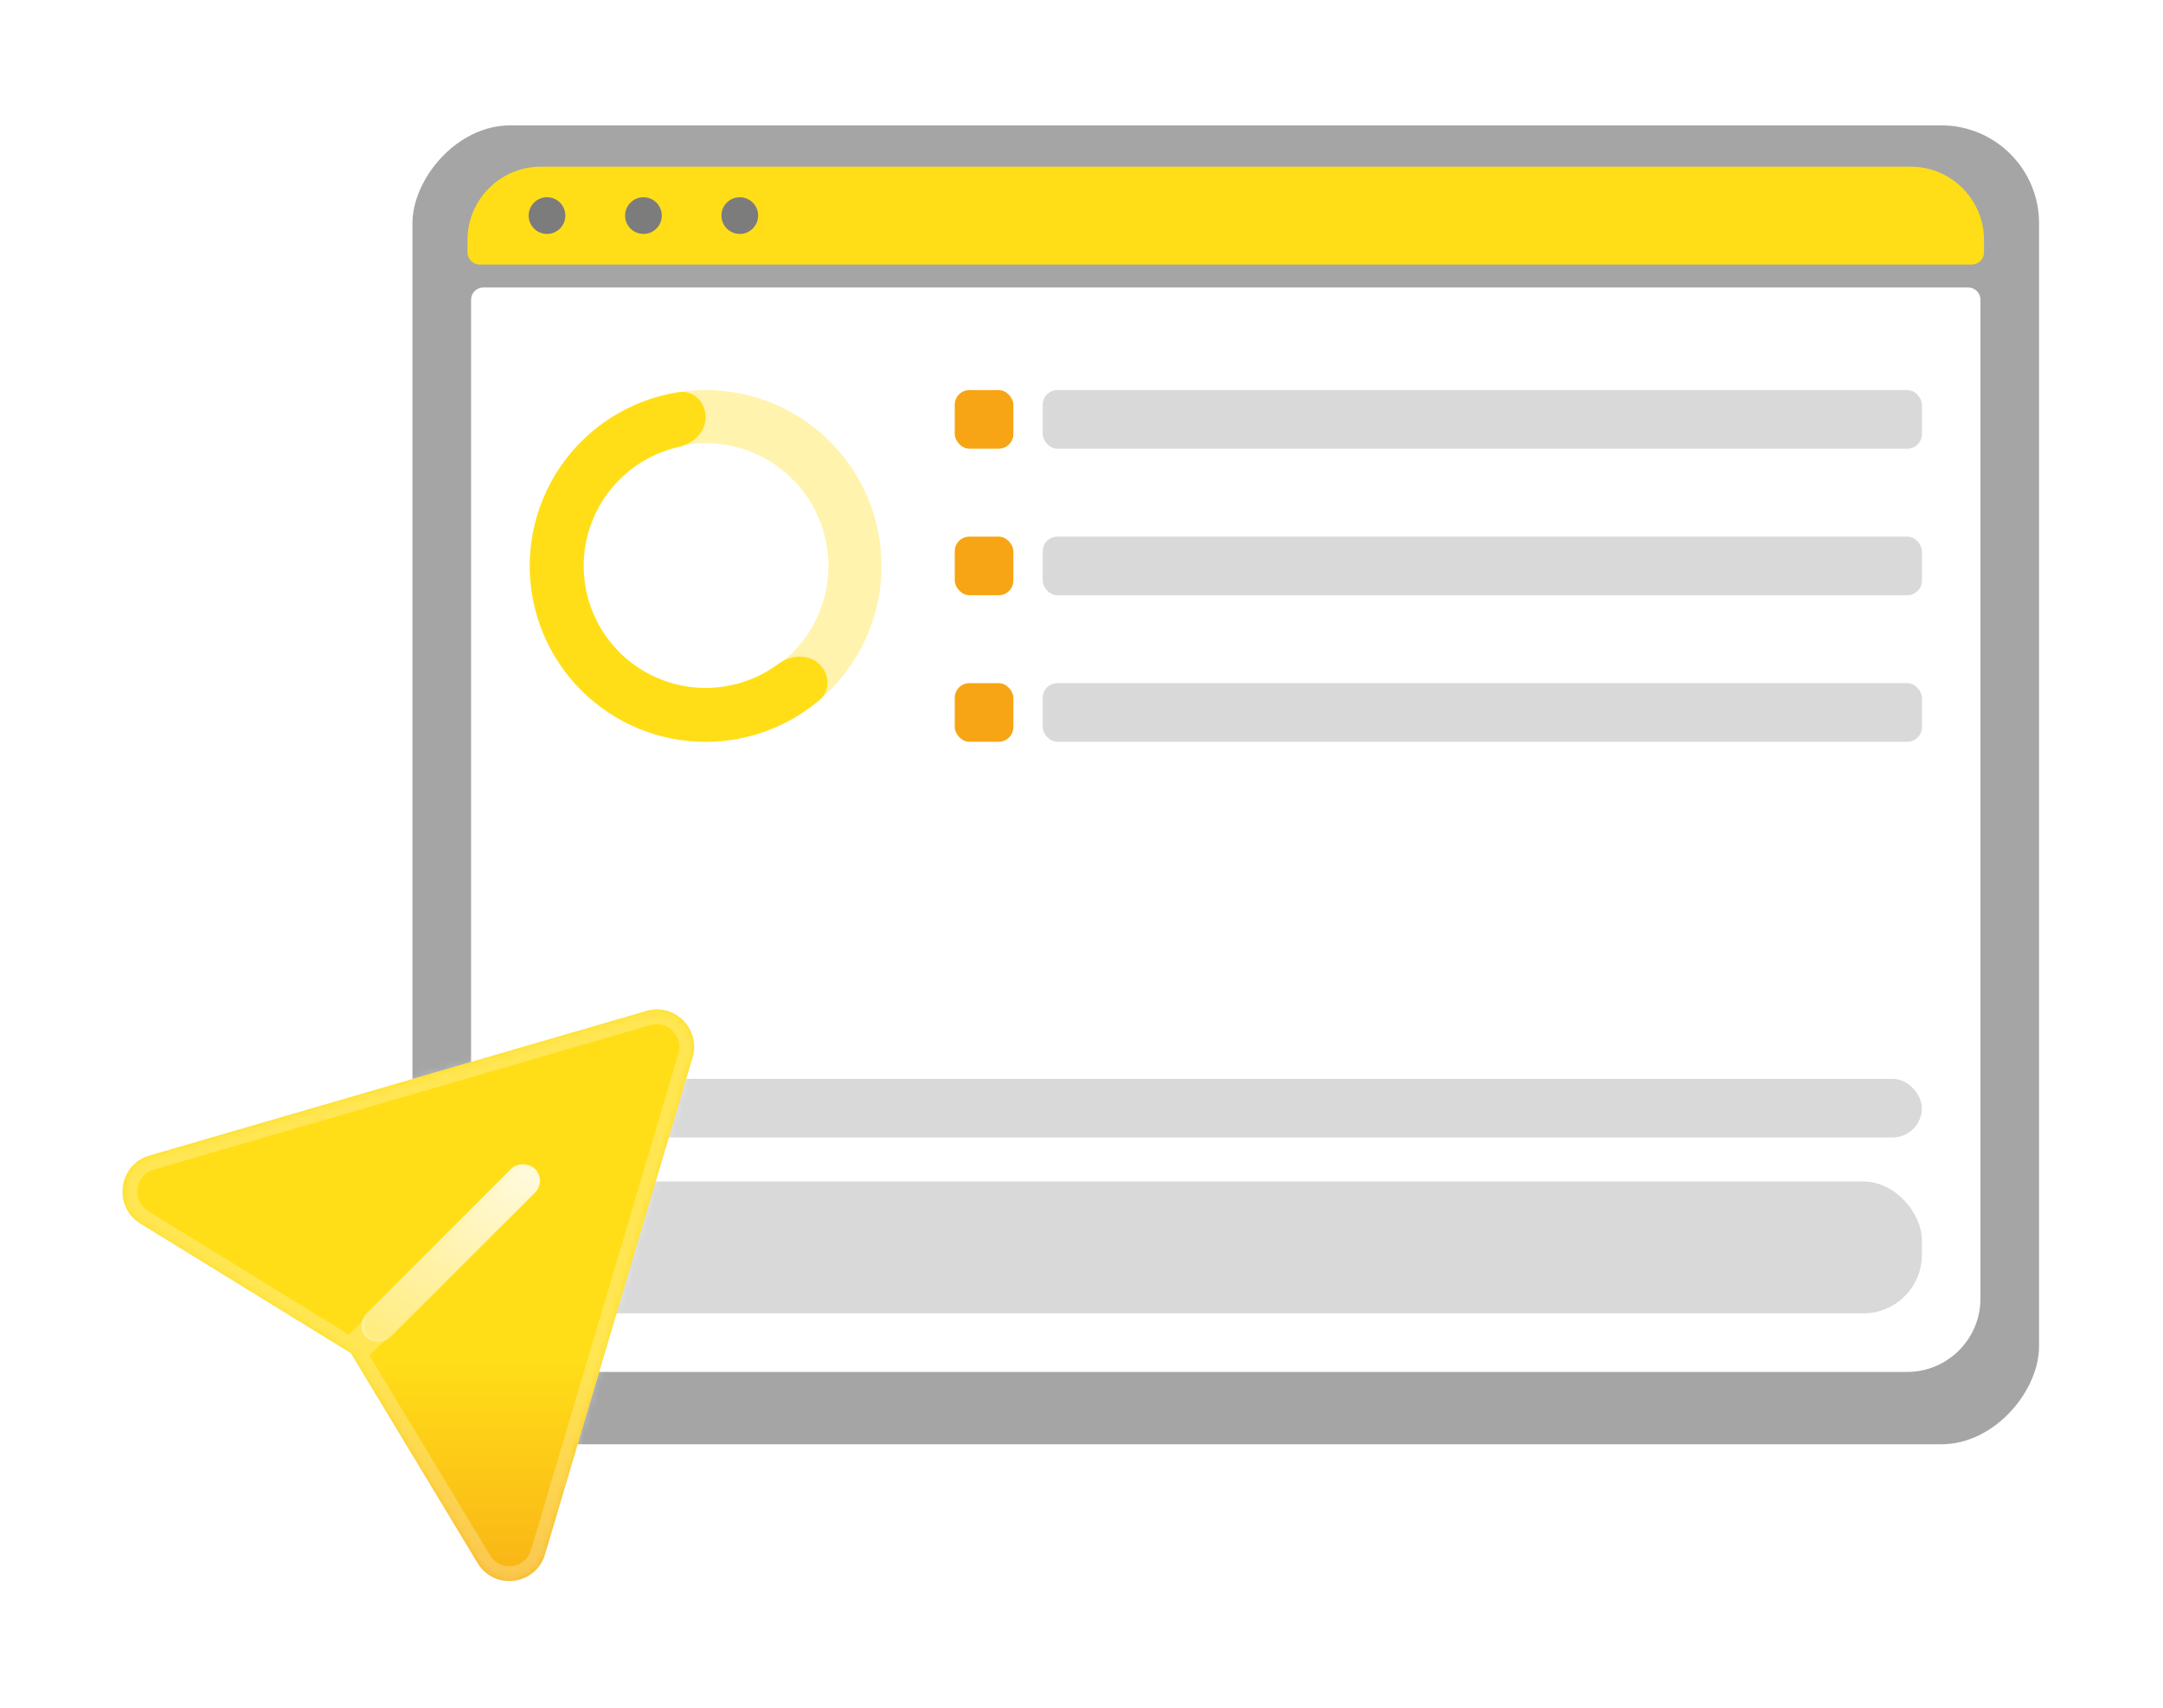 <svg width="309" height="244" viewBox="0 0 309 244" fill="none" xmlns="http://www.w3.org/2000/svg">
<g filter="url(#filter0_bd_1413_54371)">
<rect width="232.372" height="188.409" rx="13.977" transform="matrix(-1 0 0 1 291.293 15.949)" fill="#A5A5A5"/>
</g>
<path d="M66.785 34.295C66.785 28.506 71.478 23.812 77.268 23.812H272.949C278.739 23.812 283.432 28.506 283.432 34.295V36.043C283.432 37.008 282.65 37.79 281.685 37.79H68.532C67.567 37.79 66.785 37.008 66.785 36.043V34.295Z" fill="#FFDE18"/>
<path d="M78.144 33.417C79.592 33.417 80.765 32.244 80.765 30.797C80.765 29.349 79.592 28.176 78.144 28.176C76.697 28.176 75.523 29.349 75.523 30.797C75.523 32.244 76.697 33.417 78.144 33.417Z" fill="#7C7C7C"/>
<path d="M91.921 33.417C93.369 33.417 94.542 32.244 94.542 30.797C94.542 29.349 93.369 28.176 91.921 28.176C90.474 28.176 89.301 29.349 89.301 30.797C89.301 32.244 90.474 33.417 91.921 33.417Z" fill="#7C7C7C"/>
<path d="M105.683 33.417C107.131 33.417 108.304 32.244 108.304 30.797C108.304 29.349 107.131 28.176 105.683 28.176C104.236 28.176 103.062 29.349 103.062 30.797C103.062 32.244 104.236 33.417 105.683 33.417Z" fill="#7C7C7C"/>
<path d="M67.297 42.814C67.297 41.849 68.079 41.066 69.044 41.066H281.174C282.139 41.066 282.921 41.849 282.921 42.814V185.498C282.921 191.287 278.228 195.981 272.438 195.981H77.78C71.99 195.981 67.297 191.287 67.297 185.498V42.814Z" fill="white"/>
<rect x="75.68" y="168.771" width="198.877" height="18.841" rx="8.374" fill="#D9D9D9"/>
<rect x="75.68" y="154.111" width="198.877" height="8.374" rx="4.187" fill="#D9D9D9"/>
<g filter="url(#filter1_d_1413_54371)">
<path d="M125.926 80.846C125.926 66.972 114.679 55.724 100.805 55.724C86.931 55.724 75.684 66.972 75.684 80.846C75.684 94.72 86.931 105.967 100.805 105.967C114.679 105.967 125.926 94.72 125.926 80.846ZM83.266 80.846C83.266 71.159 91.118 63.307 100.805 63.307C110.491 63.307 118.343 71.159 118.343 80.846C118.343 90.532 110.491 98.384 100.805 98.384C91.118 98.384 83.266 90.532 83.266 80.846Z" fill="#FFF3AE"/>
</g>
<path d="M100.805 59.573C100.805 57.447 99.072 55.694 96.972 56.019C94.103 56.461 91.324 57.399 88.76 58.8C85.067 60.818 81.939 63.732 79.665 67.274C77.391 70.816 76.044 74.873 75.746 79.071C75.449 83.27 76.212 87.476 77.964 91.303C79.716 95.13 82.401 98.456 85.774 100.974C89.147 103.492 93.098 105.123 97.265 105.716C101.432 106.309 105.682 105.846 109.623 104.368C112.358 103.343 114.885 101.852 117.094 99.97C118.712 98.592 118.517 96.135 116.908 94.746V94.746C115.299 93.357 112.888 93.579 111.18 94.844C109.881 95.808 108.448 96.589 106.921 97.161C104.187 98.186 101.24 98.508 98.35 98.096C95.459 97.685 92.719 96.554 90.379 94.807C88.04 93.06 86.177 90.754 84.962 88.099C83.746 85.445 83.218 82.527 83.424 79.615C83.63 76.703 84.565 73.889 86.142 71.432C87.719 68.975 89.888 66.954 92.451 65.554C93.881 64.773 95.409 64.199 96.988 63.844C99.061 63.379 100.805 61.698 100.805 59.573V59.573Z" fill="#FFDE18"/>
<rect x="274.566" y="64.096" width="125.606" height="8.374" rx="2.093" transform="rotate(-180 274.566 64.096)" fill="#D9D9D9"/>
<rect x="144.766" y="64.096" width="8.374" height="8.374" rx="2.093" transform="rotate(-180 144.766 64.096)" fill="#F7A515"/>
<rect x="144.766" y="85.029" width="8.374" height="8.374" rx="2.093" transform="rotate(-180 144.766 85.029)" fill="#F7A515"/>
<rect x="144.766" y="105.961" width="8.374" height="8.374" rx="2.093" transform="rotate(-180 144.766 105.961)" fill="#F7A515"/>
<rect x="274.566" y="85.029" width="125.606" height="8.374" rx="2.093" transform="rotate(-180 274.566 85.029)" fill="#D9D9D9"/>
<rect x="274.566" y="105.961" width="125.606" height="8.374" rx="2.093" transform="rotate(-180 274.566 105.961)" fill="#D9D9D9"/>
<g filter="url(#filter2_d_1413_54371)">
<mask id="path-17-inside-1_1413_54371" fill="white">
<path fill-rule="evenodd" clip-rule="evenodd" d="M75.081 168.644L50.131 193.289L20.055 174.777C16.114 172.351 16.912 166.365 21.352 165.077L92.362 144.414C96.4 143.246 100.134 147.032 98.925 151.089L77.856 222.025C76.536 226.464 70.618 227.233 68.226 223.269L50.131 193.289"/>
</mask>
<path fill-rule="evenodd" clip-rule="evenodd" d="M75.081 168.644L50.131 193.289L20.055 174.777C16.114 172.351 16.912 166.365 21.352 165.077L92.362 144.414C96.4 143.246 100.134 147.032 98.925 151.089L77.856 222.025C76.536 226.464 70.618 227.233 68.226 223.269L50.131 193.289" fill="#E2E2E2" fill-opacity="0.89"/>
<path fill-rule="evenodd" clip-rule="evenodd" d="M75.081 168.644L50.131 193.289L20.055 174.777C16.114 172.351 16.912 166.365 21.352 165.077L92.362 144.414C96.4 143.246 100.134 147.032 98.925 151.089L77.856 222.025C76.536 226.464 70.618 227.233 68.226 223.269L50.131 193.289" fill="url(#paint0_linear_1413_54371)"/>
<path d="M76.552 170.134C77.375 169.321 77.383 167.996 76.571 167.173C75.758 166.351 74.433 166.342 73.61 167.155L76.552 170.134ZM20.055 174.777L18.957 176.56L18.957 176.56L20.055 174.777ZM21.352 165.077L21.936 167.087L21.937 167.087L21.352 165.077ZM92.362 144.414L91.78 142.403L91.777 142.404L92.362 144.414ZM98.925 151.089L96.918 150.491L96.918 150.493L98.925 151.089ZM77.856 222.025L79.862 222.622L79.862 222.621L77.856 222.025ZM68.226 223.269L70.018 222.188L70.018 222.188L68.226 223.269ZM73.61 167.155L48.66 191.799L51.602 194.778L76.552 170.134L73.61 167.155ZM51.229 191.506L21.152 172.994L18.957 176.56L49.034 195.072L51.229 191.506ZM21.152 172.994C18.747 171.514 19.252 167.866 21.936 167.087L20.769 163.066C14.573 164.865 13.48 173.188 18.957 176.56L21.152 172.994ZM21.937 167.087L92.947 146.424L91.777 142.404L20.767 163.067L21.937 167.087ZM92.944 146.425C95.369 145.723 97.661 147.999 96.918 150.491L100.931 151.687C102.607 146.064 97.431 140.768 91.78 142.403L92.944 146.425ZM96.918 150.493L75.849 221.429L79.862 222.621L100.931 151.685L96.918 150.493ZM75.849 221.429C75.044 224.136 71.464 224.584 70.018 222.188L66.433 224.351C69.771 229.882 78.028 228.792 79.862 222.622L75.849 221.429ZM70.018 222.188L51.924 192.207L48.339 194.371L66.433 224.351L70.018 222.188Z" fill="white" fill-opacity="0.25" mask="url(#path-17-inside-1_1413_54371)"/>
</g>
<g filter="url(#filter3_d_1413_54371)">
<rect x="50.648" y="189.34" width="34.039" height="4.817" rx="2.408" transform="rotate(-45 50.648 189.34)" fill="url(#paint1_linear_1413_54371)" fill-opacity="0.78"/>
<rect x="50.921" y="189.34" width="33.654" height="4.431" rx="2.216" transform="rotate(-45 50.921 189.34)" stroke="url(#paint2_linear_1413_54371)" stroke-width="0.385"/>
</g>
<defs>
<filter id="filter0_bd_1413_54371" x="39.34" y="-3.632" width="271.534" height="227.573" filterUnits="userSpaceOnUse" color-interpolation-filters="sRGB">
<feFlood flood-opacity="0" result="BackgroundImageFix"/>
<feGaussianBlur in="BackgroundImageFix" stdDeviation="9.791"/>
<feComposite in2="SourceAlpha" operator="in" result="effect1_backgroundBlur_1413_54371"/>
<feColorMatrix in="SourceAlpha" type="matrix" values="0 0 0 0 0 0 0 0 0 0 0 0 0 0 0 0 0 0 127 0" result="hardAlpha"/>
<feMorphology radius="0.49" operator="erode" in="SourceAlpha" result="effect2_dropShadow_1413_54371"/>
<feOffset dy="1.958"/>
<feGaussianBlur stdDeviation="5.874"/>
<feComposite in2="hardAlpha" operator="out"/>
<feColorMatrix type="matrix" values="0 0 0 0 0 0 0 0 0 0 0 0 0 0 0 0 0 0 0.2 0"/>
<feBlend mode="normal" in2="effect1_backgroundBlur_1413_54371" result="effect2_dropShadow_1413_54371"/>
<feBlend mode="normal" in="SourceGraphic" in2="effect2_dropShadow_1413_54371" result="shape"/>
</filter>
<filter id="filter1_d_1413_54371" x="66.263" y="46.304" width="69.083" height="69.083" filterUnits="userSpaceOnUse" color-interpolation-filters="sRGB">
<feFlood flood-opacity="0" result="BackgroundImageFix"/>
<feColorMatrix in="SourceAlpha" type="matrix" values="0 0 0 0 0 0 0 0 0 0 0 0 0 0 0 0 0 0 127 0" result="hardAlpha"/>
<feOffset/>
<feGaussianBlur stdDeviation="4.71"/>
<feComposite in2="hardAlpha" operator="out"/>
<feColorMatrix type="matrix" values="0 0 0 0 0 0 0 0 0 0 0 0 0 0 0 0 0 0 0.14 0"/>
<feBlend mode="normal" in2="BackgroundImageFix" result="effect1_dropShadow_1413_54371"/>
<feBlend mode="normal" in="SourceGraphic" in2="effect1_dropShadow_1413_54371" result="shape"/>
</filter>
<filter id="filter2_d_1413_54371" x="0.136" y="126.824" width="116.396" height="116.396" filterUnits="userSpaceOnUse" color-interpolation-filters="sRGB">
<feFlood flood-opacity="0" result="BackgroundImageFix"/>
<feColorMatrix in="SourceAlpha" type="matrix" values="0 0 0 0 0 0 0 0 0 0 0 0 0 0 0 0 0 0 127 0" result="hardAlpha"/>
<feOffset/>
<feGaussianBlur stdDeviation="8.688"/>
<feComposite in2="hardAlpha" operator="out"/>
<feColorMatrix type="matrix" values="0 0 0 0 0 0 0 0 0 0 0 0 0 0 0 0 0 0 0.15 0"/>
<feBlend mode="normal" in2="BackgroundImageFix" result="effect1_dropShadow_1413_54371"/>
<feBlend mode="normal" in="SourceGraphic" in2="effect1_dropShadow_1413_54371" result="shape"/>
</filter>
<filter id="filter3_d_1413_54371" x="35.364" y="149.987" width="58.042" height="58.042" filterUnits="userSpaceOnUse" color-interpolation-filters="sRGB">
<feFlood flood-opacity="0" result="BackgroundImageFix"/>
<feColorMatrix in="SourceAlpha" type="matrix" values="0 0 0 0 0 0 0 0 0 0 0 0 0 0 0 0 0 0 127 0" result="hardAlpha"/>
<feOffset/>
<feGaussianBlur stdDeviation="8.14"/>
<feColorMatrix type="matrix" values="0 0 0 0 0 0 0 0 0 0 0 0 0 0 0 0 0 0 0.12 0"/>
<feBlend mode="normal" in2="BackgroundImageFix" result="effect1_dropShadow_1413_54371"/>
<feBlend mode="normal" in="SourceGraphic" in2="effect1_dropShadow_1413_54371" result="shape"/>
</filter>
<linearGradient id="paint0_linear_1413_54371" x1="58.334" y1="144.199" x2="58.334" y2="237.273" gradientUnits="userSpaceOnUse">
<stop offset="0.532" stop-color="#FFDE18"/>
<stop offset="1" stop-color="#F7A515"/>
</linearGradient>
<linearGradient id="paint1_linear_1413_54371" x1="82.274" y1="190.21" x2="46.231" y2="198.514" gradientUnits="userSpaceOnUse">
<stop stop-color="white"/>
<stop offset="1" stop-color="white" stop-opacity="0.2"/>
</linearGradient>
<linearGradient id="paint2_linear_1413_54371" x1="56.067" y1="189.901" x2="56.776" y2="196.106" gradientUnits="userSpaceOnUse">
<stop stop-color="white" stop-opacity="0.25"/>
<stop offset="1" stop-color="white" stop-opacity="0"/>
</linearGradient>
</defs>
</svg>
